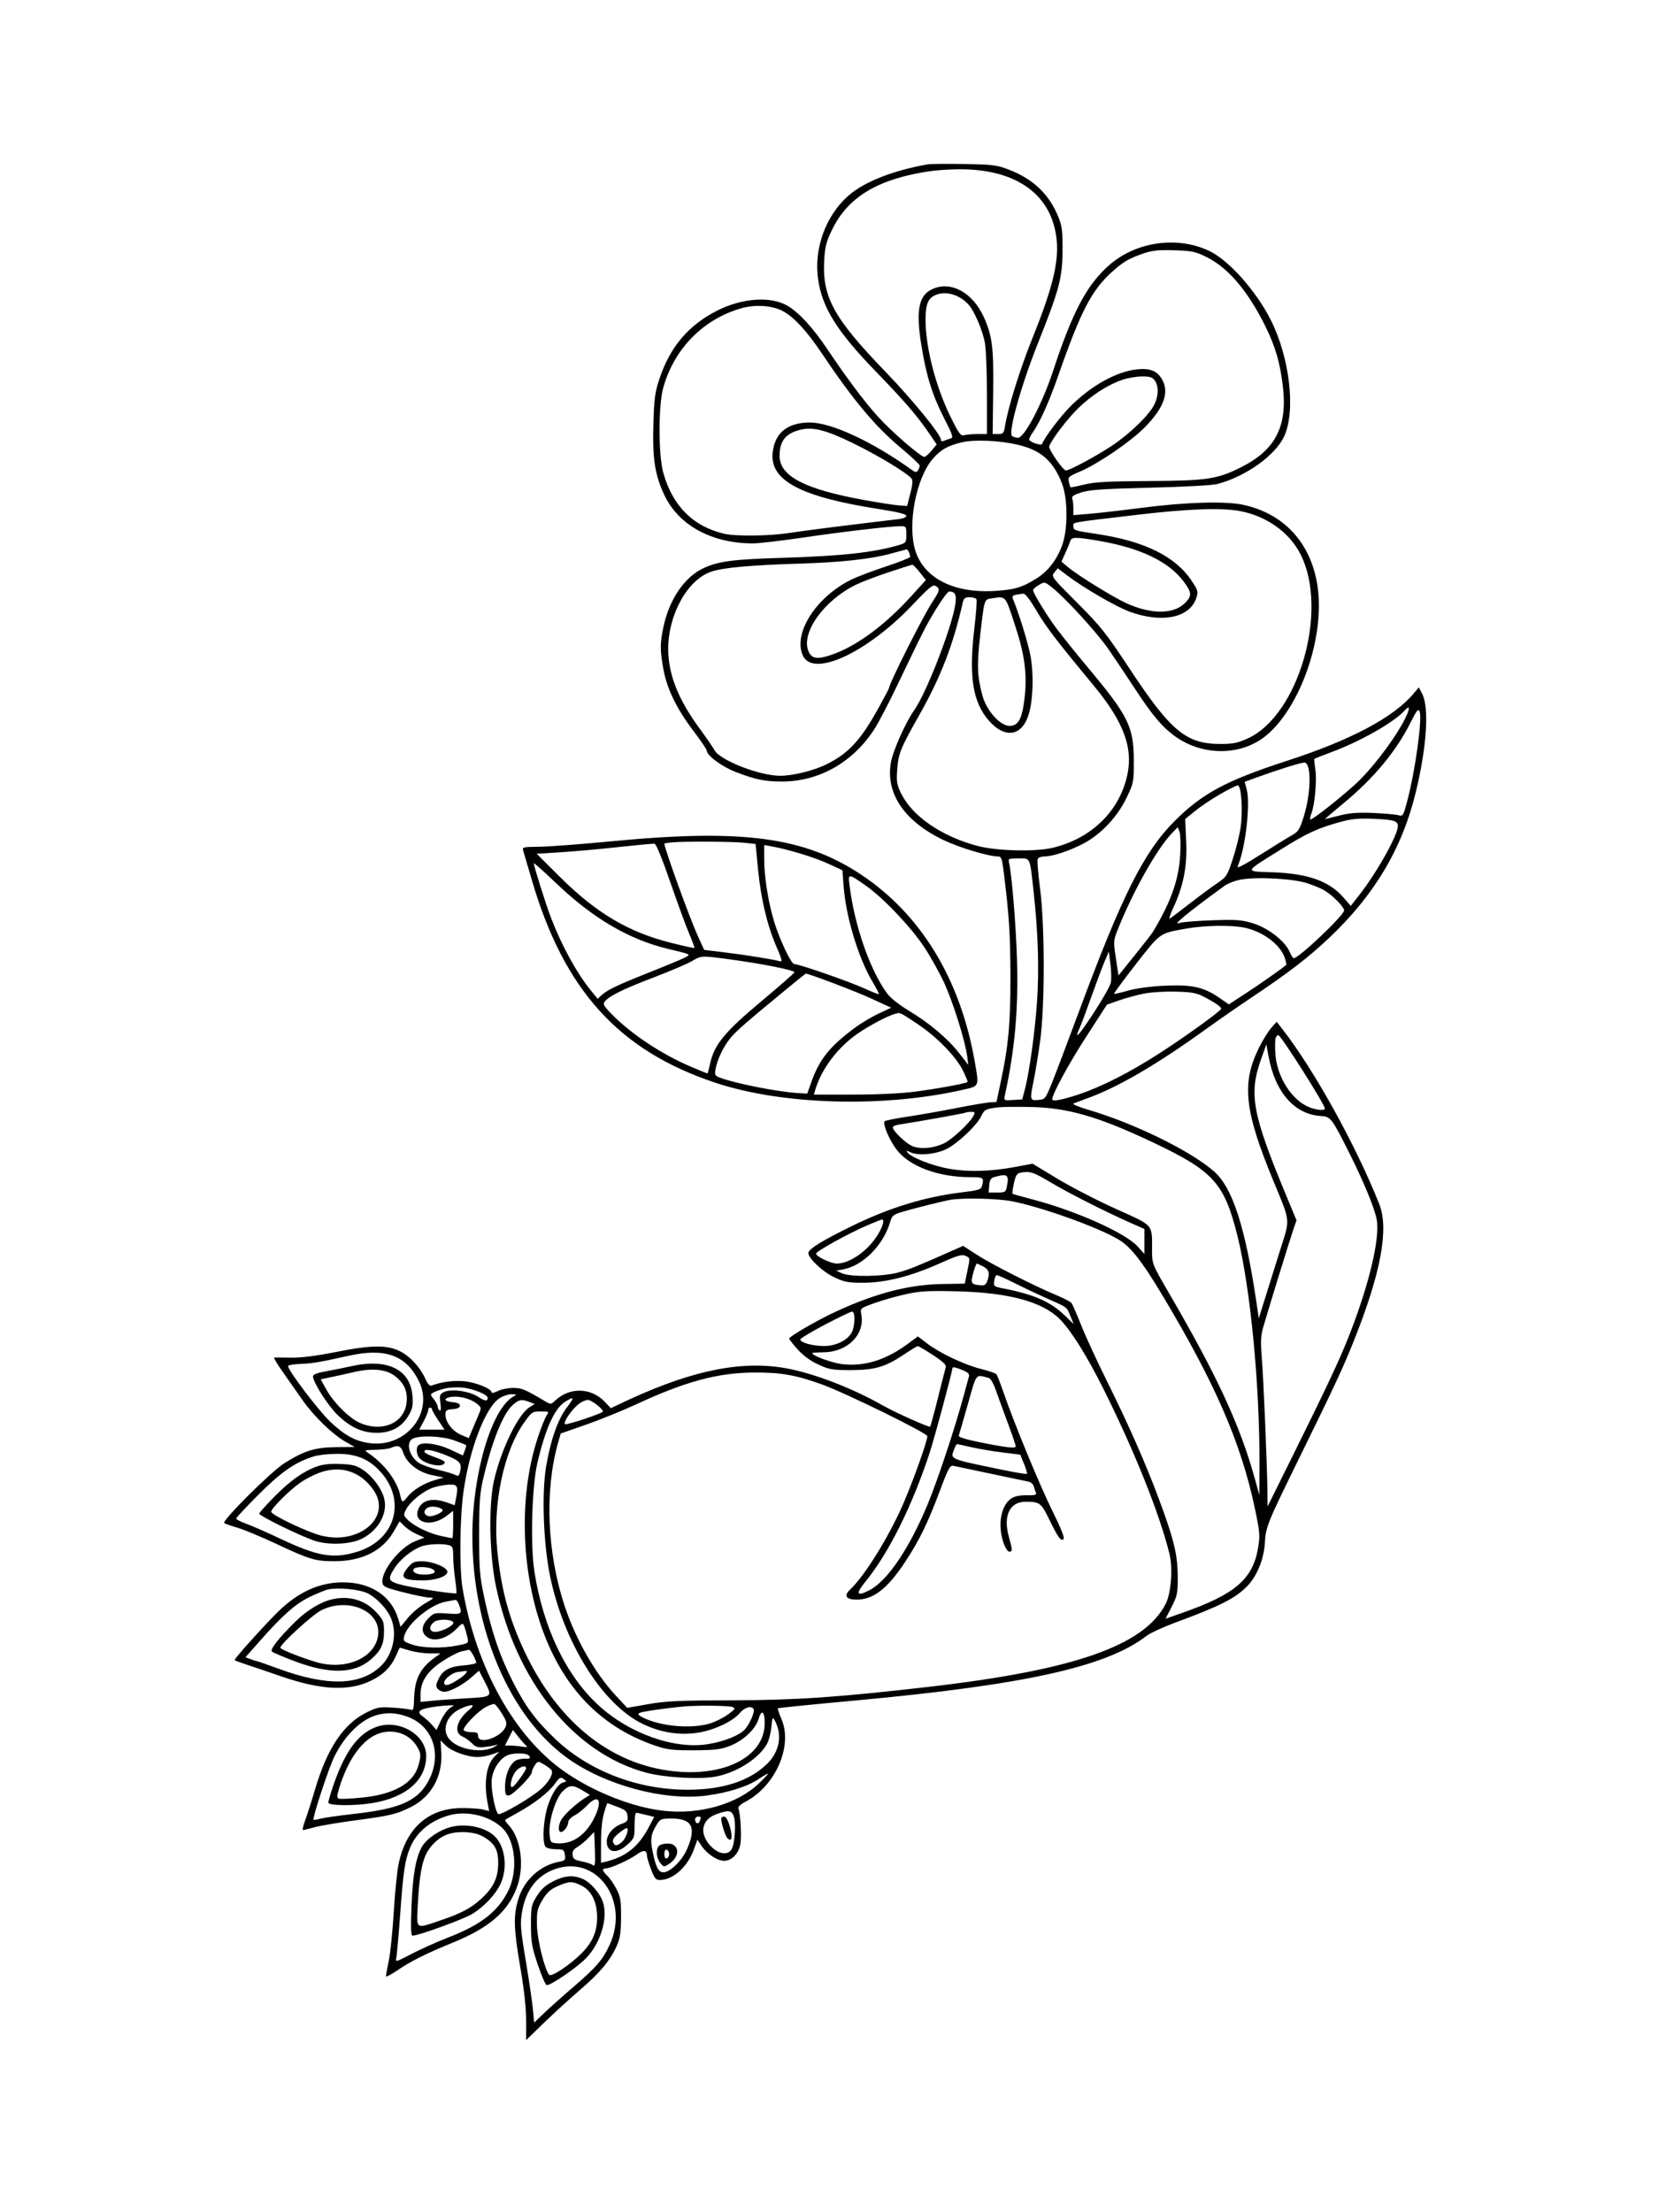 <svg xmlns="http://www.w3.org/2000/svg" width="864" height="1152" viewBox="0 0 864 1152" version="1.1">
	<path d="M 483 85.605 C 464.933 88.810, 450 94.727, 441.832 101.917 C 430.034 112.302, 423.795 129.435, 426.041 145.283 C 428.155 160.200, 435.862 172.542, 456.120 193.446 C 471.072 208.875, 477.581 216.417, 483.753 225.465 L 487.822 231.429 485.161 234.642 C 483.697 236.410, 482.020 237.888, 481.433 237.928 C 479.609 238.051, 464.076 224.579, 457.123 216.843 C 449.920 208.830, 440.954 196.876, 430.989 182 C 423.406 170.681, 416.146 162.756, 410.131 159.231 C 401.442 154.139, 386.529 155.151, 373.584 161.711 C 358.471 169.369, 348.907 180.692, 343.354 197.500 C 341.083 204.375, 340.649 207.679, 340.266 221 C 339.756 238.749, 341.073 247.285, 345.922 257.647 C 353.330 273.477, 370.488 282.909, 392 282.977 C 395.025 282.987, 406.725 281.633, 418 279.969 C 438.552 276.936, 463.689 274, 469.107 274 C 471.853 274, 472 274.220, 472 278.342 C 472 282.493, 471.835 282.733, 468.250 283.805 C 455.122 287.731, 438.403 289.559, 407 290.503 C 382.119 291.251, 374.445 292.239, 366.771 295.683 C 356.649 300.226, 348.587 311.911, 345.511 326.500 C 343.695 335.113, 343.688 338.358, 345.467 348.342 C 347.293 358.581, 352.264 368.860, 360.969 380.391 C 364.836 385.513, 368 390.146, 368 390.685 C 368 393.318, 375.804 399.165, 383.044 401.957 C 393.453 405.971, 398.118 406.947, 407.040 406.976 C 426.559 407.039, 444.287 396.986, 455.491 379.500 C 457.605 376.200, 462.887 366.075, 467.228 357 C 481.062 328.082, 482.293 325.667, 487.758 316.750 C 490.708 311.938, 493.656 308.007, 494.311 308.015 C 497.438 308.056, 498.264 309.751, 497.538 314.639 C 495.753 326.664, 482.436 360.962, 476.096 369.866 C 471.700 376.039, 465.094 390.788, 464.011 396.848 C 461.105 413.107, 470.868 427.615, 491.319 437.428 C 499.635 441.418, 514.862 446, 519.804 446 C 521.514 446, 521.893 447.135, 522.889 455.250 C 525.545 476.866, 526.166 486.750, 526.236 508.500 C 526.313 532.593, 525.121 545.361, 521.056 563.988 C 519.925 569.168, 519 573.540, 519 573.703 C 519 573.866, 517.727 574, 516.171 574 C 514.615 574, 506.628 575.326, 498.421 576.947 C 490.215 578.568, 478.550 580.624, 472.500 581.516 C 466.450 582.408, 461.154 583.475, 460.731 583.888 C 459.513 585.076, 463.122 593.630, 466.979 598.700 C 473.575 607.371, 488.646 613.003, 505.250 613.001 C 512.266 613, 512.581 613.235, 511.408 617.605 C 510.910 619.457, 509.627 619.857, 500.714 620.937 C 481.546 623.260, 463.001 628.963, 443.500 638.532 C 427.948 646.163, 421 650.476, 421 652.499 C 421 655.294, 428.472 662.299, 434.500 665.155 C 439.717 667.628, 441.674 667.997, 449.500 667.990 C 461.156 667.979, 474.328 664.658, 489.245 657.970 C 498.481 653.828, 500.904 653.106, 502.750 653.940 C 505.339 655.110, 505.292 654.675, 503.670 662.479 L 502.426 668.458 490.963 668.643 C 473.445 668.924, 456.386 673.317, 435.500 682.926 C 425.851 687.366, 411 695.952, 411 697.091 C 411 697.472, 413.002 700.011, 415.450 702.733 C 418.364 705.974, 422.072 708.682, 426.200 710.581 C 431.886 713.198, 433.524 713.480, 443 713.475 C 455.509 713.470, 461.102 711.838, 470.715 705.392 C 474.317 702.977, 477.605 701, 478.021 701 C 478.437 701, 481.986 703.091, 485.909 705.647 C 490.921 708.913, 492.900 710.771, 492.565 711.897 C 492.303 712.779, 490.461 720.020, 488.471 727.990 C 486.481 735.959, 484.657 742.676, 484.417 742.916 C 483.885 743.449, 466.213 735.559, 460 732.014 C 442.839 722.222, 421.144 714.121, 406.500 712.036 C 382.883 708.674, 357.058 714.622, 321.801 731.546 L 318.103 733.321 315.135 730.145 C 308.031 722.540, 296.776 722.165, 289.202 729.280 C 286.894 731.448, 286.850 731.450, 283.688 729.579 C 273.191 723.367, 271.737 722.769, 267.120 722.769 C 264.495 722.769, 260.919 723.508, 259.173 724.410 C 257.428 725.313, 256 725.599, 256 725.046 C 256 723.094, 247.513 719.731, 241.334 719.235 C 235.904 718.799, 229.641 719.666, 224.799 721.524 C 223.798 721.908, 222.740 720.739, 221.421 717.792 C 218.877 712.109, 213.587 706.341, 208.568 703.778 C 201.752 700.297, 193.600 700.337, 175.494 703.938 C 164.695 706.086, 156.942 707.072, 151.517 706.988 C 147.108 706.919, 143.168 706.894, 142.762 706.932 C 142.356 706.969, 144.381 710.340, 147.262 714.423 C 150.143 718.505, 154.750 725.073, 157.500 729.017 C 163.368 737.432, 173.093 746.871, 179.908 750.763 L 184.739 753.522 175.120 753.596 C 164.053 753.682, 158.223 755.505, 147.854 762.119 C 141.068 766.449, 115.486 791.929, 116.756 793.095 C 117.165 793.471, 120.194 794.547, 123.488 795.486 C 126.781 796.426, 136.006 800.258, 143.988 804.002 C 161.286 812.118, 164.194 812.987, 174.068 812.994 C 188.333 813.005, 198.985 807.765, 204.821 797.867 L 208.143 792.234 210.578 794.669 C 211.917 796.008, 214.823 797.914, 217.036 798.905 L 221.059 800.706 216.523 802.438 C 208.368 805.552, 198.318 818.171, 199.176 824.218 C 199.461 826.222, 200.780 826.825, 210 829.166 C 215.775 830.632, 221.850 831.874, 223.500 831.925 C 226.387 832.015, 226.305 832.130, 221.345 834.976 C 218.509 836.602, 214.487 840.010, 212.406 842.550 L 208.622 847.167 207.443 843.173 C 203.881 831.108, 193.195 824, 178.619 824 C 166.438 824, 155.445 828.943, 145 839.117 C 137.947 845.987, 121.716 864.049, 122.179 864.512 C 122.409 864.742, 125.275 865.804, 128.548 866.873 C 131.822 867.941, 139.675 870.612, 146 872.808 C 167.169 880.156, 181.730 880.869, 193.395 875.126 C 199.979 871.885, 203.936 867.791, 206.565 861.500 C 207.369 859.575, 208.133 858.005, 208.263 858.011 C 208.394 858.017, 210.709 858.692, 213.409 859.511 C 216.109 860.330, 220.809 861, 223.853 861 L 229.389 861 225.944 863.528 C 218.805 868.769, 215.936 874.564, 215.679 884.260 C 215.531 889.845, 215.239 890.910, 214 890.384 C 213.175 890.034, 209.022 889.522, 204.770 889.247 C 197.772 888.793, 196.495 889.011, 191.270 891.558 C 178.980 897.548, 170.438 910.231, 164.032 932 C 162.333 937.775, 160.062 944.862, 158.985 947.750 C 157.909 950.637, 157.359 952.995, 157.764 952.988 C 158.169 952.982, 160.975 952.308, 164 951.490 C 167.025 950.673, 176.475 949.079, 185 947.948 C 203.337 945.515, 206.624 944.724, 214.120 940.939 C 224.578 935.660, 230.488 925.102, 229.815 912.899 L 229.451 906.298 232.115 908.961 C 235.177 912.023, 243.552 915.020, 248.865 914.956 C 250.864 914.932, 254.200 914.306, 256.278 913.564 L 260.056 912.216 257.541 914.732 C 253.307 918.965, 251.896 928.341, 253.919 938.802 L 254.750 943.104 251.625 942.302 C 249.906 941.861, 244.900 941.517, 240.500 941.537 C 223.143 941.617, 211.489 951.914, 207.597 970.611 C 206.808 974.400, 205.662 985.749, 205.050 995.832 C 204.439 1005.914, 203.277 1017.306, 202.469 1021.147 C 201.661 1024.988, 201 1028.568, 201 1029.103 C 201 1029.637, 203.587 1028.319, 206.750 1026.174 C 214.116 1021.177, 221.670 1017.397, 235.975 1011.547 C 254.686 1003.896, 264.351 995.604, 269.073 983.153 C 273.318 971.960, 271.407 957.320, 264.781 950.266 C 263.614 949.024, 262.848 947.855, 263.079 947.667 C 263.311 947.480, 266.200 945.836, 269.500 944.015 C 278.246 939.187, 285.679 933.426, 288.901 928.978 C 291.393 925.538, 291.936 925.232, 293.511 926.384 C 295.200 927.619, 295.185 927.718, 293.234 928.229 C 290.275 929.002, 286.216 935.984, 284.504 943.248 C 282.715 950.833, 282.563 960.163, 284.200 961.800 C 284.860 962.460, 287.284 963, 289.587 963 C 293.449 963, 293.806 963.226, 294.202 965.923 C 294.594 968.591, 294.323 968.904, 291.112 969.507 C 281.351 971.338, 273.036 978.907, 270.004 988.721 C 267.291 997.507, 267.474 1004.126, 271 1024.662 C 272.984 1036.219, 274 1045.561, 274 1052.252 L 274 1062.368 283.250 1053.401 C 288.337 1048.469, 296.775 1040.766, 302 1036.284 C 312.434 1027.333, 317.710 1021.039, 321.126 1013.466 C 322.944 1009.436, 323.379 1006.615, 323.433 998.500 C 323.491 989.813, 323.182 987.878, 321.080 983.765 C 319.749 981.160, 317.612 978.044, 316.330 976.840 C 313.697 974.367, 313.354 973, 315.367 973 C 317.806 973, 327.397 968.720, 331.443 965.826 C 335.341 963.038, 336.942 963.294, 336.985 966.712 C 336.993 967.379, 337.932 970.417, 339.072 973.462 C 340.813 978.117, 341.536 979, 343.604 979 C 350.472 979, 358.109 972.161, 361.371 963.088 L 363.200 958.001 365.374 961.227 C 368.242 965.482, 373.590 969, 377.193 969 C 380.976 969, 384.674 965.254, 385.562 960.523 C 386.290 956.640, 385.664 944.570, 384.601 942 C 384.166 940.947, 385.276 939.814, 388.324 938.199 C 403.985 929.903, 412.992 909.151, 406.990 895.198 C 405.745 892.305, 404.901 889.774, 405.114 889.571 C 405.326 889.369, 423.500 887.547, 445.500 885.523 C 533.674 877.408, 576.131 867.999, 597 851.948 C 598.925 850.468, 605.450 847.424, 611.500 845.185 C 635.774 836.202, 643.446 832.312, 649.696 825.820 C 654.638 820.686, 658.218 811.870, 658.720 803.594 C 659.244 794.962, 659.829 793.515, 676.762 759.014 C 695.223 721.398, 699.407 712.424, 704.971 698.500 C 719.161 662.990, 723.460 639.950, 718.311 627 C 706.119 596.334, 684.446 557.214, 667.775 535.782 L 664.883 532.064 662.015 535.330 C 660.438 537.126, 657.596 541.724, 655.699 545.548 C 646.534 564.025, 648.030 578.182, 662.985 614.500 C 672.272 637.053, 671.980 634.175, 666.689 651 C 664.180 658.975, 660.653 670.225, 658.851 676 L 655.573 686.500 654.315 678 C 648.537 638.977, 641.899 618.482, 632.300 610.033 C 620.252 599.427, 590.887 585.013, 567 577.979 C 561.775 576.440, 558.175 574.932, 559 574.628 C 559.825 574.324, 563.425 572.995, 567 571.675 C 582.893 565.808, 602.921 554.061, 628.500 535.601 C 634.550 531.235, 644.900 524.054, 651.500 519.644 C 670.976 506.631, 681.114 498.859, 692 488.595 C 715.859 466.100, 730.304 441.806, 737.419 412.211 C 743.104 388.563, 744.373 368.404, 740.628 361.221 L 738.919 357.943 736.222 361.148 C 725.760 373.582, 703.598 385.369, 670.500 396.106 C 638.623 406.446, 626.121 413.146, 611.655 427.641 C 595.757 443.572, 584.328 466.336, 562.018 526.500 C 555.900 543, 549.415 560.100, 547.607 564.500 C 544.407 572.287, 544.223 572.508, 540.660 572.810 C 536.346 573.176, 536.253 572.744, 538.409 562.315 C 539.184 558.567, 540.641 549.650, 541.648 542.500 C 544.198 524.397, 544.201 482.298, 541.655 462.653 C 540.668 455.036, 540.103 448.174, 540.399 447.403 C 540.695 446.631, 542.220 446, 543.787 446 C 548.172 446, 556.800 443.173, 564.170 439.322 C 573.336 434.532, 581.973 425.357, 586.766 415.320 C 590.416 407.676, 590.499 407.241, 590.475 396 C 590.436 378.459, 587.649 372.813, 566.624 347.669 C 560.319 340.130, 552.922 330.933, 550.184 327.231 C 544.966 320.173, 538 308.777, 538 307.297 C 538 306.821, 539.359 305.628, 541.020 304.647 C 544.029 302.870, 544.054 302.875, 547.916 305.933 C 554.928 311.487, 571.391 329.497, 577.299 338.078 C 580.488 342.710, 586.663 351.934, 591.020 358.576 C 600.202 372.573, 605.195 378.520, 611.778 383.299 C 624.961 392.868, 642.916 393.759, 656.010 385.494 C 671.492 375.720, 684.928 347.405, 686.708 320.798 C 688.725 290.637, 673.767 268.543, 647.500 262.887 C 638.251 260.896, 617.881 261.462, 595.500 264.333 C 584.500 265.744, 571.788 267.204, 567.250 267.578 L 559 268.258 559 264.711 C 559 262.760, 558.738 260.480, 558.417 259.645 C 557.981 258.509, 559.176 257.696, 563.167 256.416 C 567.456 255.040, 574.472 254.559, 599 253.963 C 616.402 253.541, 631.419 252.722, 633.968 252.057 C 648.956 248.148, 664.691 236.789, 669.010 226.760 C 674.845 213.212, 671.544 185.821, 661.748 166.500 C 654.040 151.298, 639.883 135.455, 629.703 130.640 C 613.023 122.749, 591.560 125.833, 577.591 138.128 C 566.040 148.296, 558.535 162.450, 548.496 193 C 542.793 210.354, 533.514 228.017, 530.117 227.985 C 529.228 227.976, 527.883 227.579, 527.129 227.101 C 524.846 225.655, 531.591 201.256, 540.378 179.176 C 551.750 150.602, 553.260 144.939, 553.358 130.500 C 553.427 120.269, 553.110 117.689, 551.205 113 C 546.392 101.150, 538.150 93.256, 525.500 88.384 C 519.061 85.903, 517.177 85.666, 502 85.424 C 492.925 85.280, 484.375 85.361, 483 85.605 M 484.500 89.116 C 457.695 93.010, 441.884 102.339, 433.567 119.167 C 430.385 125.605, 429.709 128.122, 429.272 135.154 C 428.067 154.518, 434.105 165.597, 461.075 193.512 C 475.101 208.030, 490 226.281, 490 228.945 C 490 229.761, 490.624 229.957, 491.750 229.494 C 492.712 229.097, 494.250 228.556, 495.167 228.292 C 496.582 227.883, 496.088 226.359, 491.894 218.196 C 485.636 206.014, 482.488 196.032, 479.890 180.121 C 476.901 161.823, 478.360 153.955, 485.357 150.635 C 495.136 145.994, 506.707 152.305, 512.519 165.448 C 516.799 175.125, 517.518 181.043, 517.233 204.250 L 516.966 226 519.855 226 C 522.459 226, 522.808 225.600, 523.393 221.946 C 524.940 212.272, 531.199 192.206, 537.724 176 C 548.842 148.392, 551.952 134.720, 549.957 122.233 C 546.433 100.172, 528.021 87.860, 499 88.157 C 494.325 88.205, 487.800 88.636, 484.500 89.116 M 596 131.820 C 588.178 134.433, 585.081 136.223, 579.146 141.559 C 568.525 151.108, 562.839 162.071, 551.170 195.500 C 546.384 209.213, 541.609 219.861, 537.873 225.154 C 536.843 226.614, 536 228.258, 536 228.807 C 536 230.188, 542.388 232.337, 542.802 231.095 C 543.846 227.961, 552.392 216.642, 557.653 211.425 C 568.556 200.613, 581.695 193.381, 592.358 192.323 C 598.863 191.678, 602.465 193.075, 604.996 197.225 C 609.189 204.102, 606.300 212.313, 596.041 222.684 C 588.809 229.994, 571.843 241.567, 562.596 245.497 C 556.477 248.097, 556.076 248.462, 556.657 250.893 C 557.001 252.327, 557.377 253.621, 557.494 253.770 C 557.610 253.918, 560.810 253.276, 564.603 252.344 C 570.123 250.986, 576.890 250.617, 598.500 250.493 C 628.741 250.319, 633.895 249.546, 646.329 243.316 C 664.342 234.292, 670.640 221.975, 668.072 200.791 C 666.601 188.649, 664.075 180.096, 658.876 169.652 C 649.741 151.298, 639.563 139.372, 628.305 133.829 C 622.608 131.025, 620.726 130.628, 611.690 130.324 C 603.769 130.059, 600.275 130.392, 596 131.820 M 488.026 153.331 C 483.511 154.851, 482.033 157.985, 482.015 166.081 C 481.981 181.050, 487.402 201.875, 495.560 218.119 C 499.587 226.138, 500.378 227.133, 502.311 226.614 C 503.515 226.292, 506.637 226.021, 509.250 226.014 L 514 226 514 205.184 C 514 193.735, 513.508 181.708, 512.908 178.458 C 511.645 171.629, 507.233 161.510, 504.100 158.261 C 499.563 153.553, 493.180 151.595, 488.026 153.331 M 386.275 160.479 C 366.286 166.092, 351.015 181.621, 345.374 202.071 C 342.861 211.184, 342.867 236.824, 345.385 246 C 350.151 263.369, 360.968 274.213, 377.287 277.979 C 383.276 279.361, 401.006 279.129, 411 277.537 C 417.918 276.436, 446.156 272.869, 467.750 270.369 C 470.284 270.076, 472 269.360, 472 268.595 C 472 267.716, 467.519 266.615, 457.750 265.092 C 416.859 258.719, 400.835 250.204, 402.402 235.681 C 403.512 225.398, 410.095 220.063, 421.727 220.022 C 432.869 219.983, 454.394 229.976, 474.832 244.676 C 476.822 246.107, 477.296 246.143, 478.067 244.926 C 478.563 244.142, 478.976 243.037, 478.985 242.470 C 478.993 241.904, 474.807 237.947, 469.681 233.677 C 455.884 222.183, 444.613 208.752, 427.992 184 C 420.328 172.587, 414.073 165.713, 408.245 162.297 C 402.848 159.135, 393.745 158.381, 386.275 160.479 M 584.368 197.839 C 576.785 200.460, 568.617 205.729, 561.599 212.527 C 556.046 217.906, 547.858 228.602, 546.416 232.358 C 545.860 233.806, 553.611 245, 555.169 245 C 557.003 245, 570.826 237.567, 578.809 232.289 C 588.218 226.067, 598.234 216.421, 601.082 210.838 C 603.403 206.289, 603.548 201.227, 601.443 198.223 C 600.168 196.402, 598.948 196.006, 594.693 196.033 C 591.837 196.051, 587.191 196.863, 584.368 197.839 M 416.500 223.875 C 409.077 225.800, 406 229.756, 406 237.374 C 406 247.955, 418.941 254.719, 450 260.373 C 457.425 261.725, 465.505 262.981, 467.955 263.165 L 472.410 263.500 474.087 257 C 475.250 252.493, 475.450 250.110, 474.742 249.229 C 472.364 246.271, 457.516 237.279, 444.500 230.913 C 429.973 223.808, 423.261 222.121, 416.500 223.875 M 501 230.322 C 493.594 232.052, 489.864 234.173, 485.727 239.006 C 477.033 249.163, 472.476 273.316, 476.715 286.766 C 481.268 301.209, 496.944 309.096, 518.350 307.714 C 528.230 307.076, 531.884 306.023, 538.973 301.768 C 545.435 297.890, 550.012 292.205, 553.049 284.282 C 556.190 276.091, 556.215 259.974, 553.101 251.855 C 548.565 240.033, 542.116 234.390, 529.906 231.558 C 520.402 229.354, 507.507 228.803, 501 230.322 M 592 268.104 C 556.288 272.331, 559 271.843, 559 274.042 C 559 276.147, 559.495 276.311, 571 278.032 C 596.065 281.780, 612.127 289.692, 620.610 302.468 C 623.961 307.515, 624.121 308.104, 623.032 311.403 C 619.630 321.711, 605.241 324.684, 588.378 318.563 C 581.409 316.034, 564.469 306.225, 556.003 299.817 L 550.873 295.935 549.121 298.098 C 547.391 300.235, 547.538 300.430, 560.979 313.881 C 573.309 326.221, 575.891 329.473, 588.458 348.500 C 609.775 380.775, 617.789 387.404, 635.500 387.409 C 642.179 387.412, 644.542 386.938, 649.812 384.542 C 676.371 372.464, 692.080 317.771, 677.342 288.689 C 671.499 277.157, 659.557 268.665, 645.566 266.092 C 636.002 264.332, 618.215 265, 592 268.104 M 557.401 281.750 C 557.106 282.712, 555.950 285.518, 554.831 287.984 L 552.798 292.468 556.149 295.290 C 561.210 299.553, 579.698 310.980, 586.610 314.118 C 599.605 320.019, 611.181 319.972, 617.158 313.996 C 620.883 310.270, 620.741 308.490, 616.245 302.566 C 608.454 292.300, 593.634 285.267, 572.074 281.602 C 560.059 279.560, 558.066 279.580, 557.401 281.750 M 464.500 288.143 C 453.768 291.125, 438.476 292.832, 416.500 293.502 C 391.031 294.278, 376.555 295.591, 370.422 297.681 C 358.031 301.903, 348 319.941, 348 338 C 348 351.002, 353.209 364.233, 364.224 379.206 C 367.676 383.898, 371.209 389.034, 372.075 390.618 C 375 395.967, 395.709 404.028, 406.410 403.983 C 413.206 403.954, 424.130 401.208, 430.737 397.867 C 442.210 392.067, 448.378 385.295, 457.836 368.121 C 460.676 362.963, 463 358.552, 463 358.319 C 463 356.039, 480.806 320.687, 485.626 313.396 C 489.477 307.572, 489.690 306.486, 487.252 305.121 C 485.801 304.309, 483.785 305.958, 475.393 314.821 C 451.597 339.952, 423.430 353.018, 418.130 341.385 C 412.919 329.949, 424.740 311.204, 442.948 302.032 C 446.002 300.494, 454.238 297.347, 461.250 295.038 C 468.262 292.729, 474 290.463, 474 290.002 C 474 288.510, 472.804 285.997, 472.143 286.099 C 471.789 286.154, 468.350 287.074, 464.500 288.143 M 462.891 297.966 C 456.506 300.075, 448.797 303.017, 445.761 304.504 C 429.101 312.661, 417.061 329.489, 421.029 339.070 C 422.679 343.053, 425.500 343.527, 432.839 341.054 C 445.756 336.703, 460.638 325.800, 474.496 310.536 L 482.204 302.046 479.018 298.023 C 477.266 295.810, 475.532 294.030, 475.166 294.066 C 474.800 294.102, 469.276 295.857, 462.891 297.966 M 529.174 309.716 C 527.463 310.042, 527.028 310.601, 527.530 311.830 C 530.680 319.532, 535.169 334.008, 536.569 340.975 C 538.392 350.045, 538.098 363.742, 535.916 371.446 C 532.543 383.352, 523.588 385.019, 515.057 375.327 C 506.579 365.696, 504.449 352.239, 507.441 327.202 C 508.372 319.406, 508.853 312.571, 508.508 312.013 C 508.164 311.456, 506.567 311, 504.960 311 C 502.590 311, 501.921 311.519, 501.416 313.750 C 496.440 335.756, 489.942 352.582, 478.850 372.185 C 469.058 389.491, 467.842 392.483, 467.255 400.724 C 466.802 407.080, 467.052 408.583, 469.329 413.224 C 475.143 425.071, 490.335 435.513, 509 440.491 C 518.942 443.142, 539.155 443.657, 548.212 441.490 C 567.594 436.851, 581.830 423.588, 586.580 405.744 C 590.662 390.413, 585.831 376.622, 569.439 356.812 C 549.777 333.050, 544.668 326.360, 539.727 317.906 C 536.581 312.524, 533.923 309.054, 533.010 309.136 C 532.180 309.211, 530.453 309.472, 529.174 309.716 M 515.844 311.707 C 512.624 312.201, 512.585 312.341, 510.451 331 C 508.702 346.279, 508.955 352.546, 511.716 362.448 C 513.878 370.201, 520.937 378, 525.793 378 C 530.302 378, 532.280 374.429, 533.524 364.046 C 535.066 351.170, 533.709 340.874, 528.345 324.750 C 523.325 309.658, 524.078 310.444, 515.844 311.707 M 731.474 370.048 C 726.077 376.067, 708.593 386.018, 693.649 391.576 C 688.781 393.387, 684.667 395.010, 684.507 395.184 C 684.347 395.358, 684.574 397.750, 685.012 400.500 C 685.884 405.981, 684.779 418.828, 683.043 423.389 C 682.439 424.977, 682.153 426.487, 682.409 426.742 C 683.031 427.364, 697.836 415.737, 706.238 408.027 C 713.843 401.049, 724.841 386.831, 730.428 376.753 C 734.331 369.714, 734.869 366.263, 731.474 370.048 M 734.500 376.478 C 727.176 391.085, 715.627 405.043, 700.367 417.728 C 694.665 422.468, 690 426.413, 690 426.496 C 690 426.578, 693.263 425.802, 697.250 424.772 C 702.864 423.321, 706.870 422.998, 715 423.339 C 720.775 423.582, 726.677 424.096, 728.116 424.481 C 730.664 425.164, 730.786 424.977, 732.825 417.341 C 737.052 401.506, 740.836 374.207, 739.319 370.500 C 738.633 368.824, 737.852 369.792, 734.500 376.478 M 670 399.572 C 665.875 400.878, 659.282 403.113, 655.349 404.538 L 648.197 407.131 649.216 410.815 C 651.344 418.515, 648.643 441.823, 644.522 451.321 C 644.038 452.435, 648.534 450.086, 656.116 445.261 C 662.927 440.926, 670.319 436.364, 672.541 435.123 C 676.204 433.078, 676.808 432.147, 678.996 425.183 C 682.903 412.747, 683.021 396.877, 679.205 397.099 C 678.267 397.154, 674.125 398.267, 670 399.572 M 635.664 413.438 C 631.381 415.879, 625.485 419.816, 622.561 422.188 L 617.246 426.500 617.758 438 C 618.342 451.110, 616.355 461.370, 611.029 472.752 C 609.402 476.229, 608.617 478.741, 609.285 478.333 C 609.953 477.925, 614.580 474.420, 619.566 470.545 C 624.552 466.670, 630.964 461.925, 633.814 460 C 638.754 456.664, 639.136 456.079, 641.973 447.500 C 643.610 442.550, 645.457 435.164, 646.077 431.087 C 647.375 422.555, 646.493 409, 644.640 409 C 643.987 409, 639.947 410.997, 635.664 413.438 M 698.500 427.898 C 686.338 431.221, 680.760 433.772, 667.543 442.051 C 647.366 454.689, 647.729 453.650, 663.280 454.260 C 681.410 454.971, 692.279 458.883, 699.641 467.346 L 703.469 471.746 707.870 466.123 C 717.121 454.305, 728 434.856, 728 430.135 C 728 427.441, 725.855 426.820, 715 426.375 C 707.794 426.079, 703.809 426.447, 698.500 427.898 M 610.130 434.114 C 602.349 442.282, 589.828 464.634, 582.056 484.232 C 579.864 489.759, 579.831 490.288, 581.141 498.966 L 582.500 507.968 591 497.405 C 595.675 491.596, 599.950 486.091, 600.500 485.171 C 609.926 469.417, 613.907 458.124, 614.657 445.010 C 614.956 439.780, 614.786 434.426, 614.278 433.114 L 613.355 430.728 610.130 434.114 M 319 438.050 C 302.775 439.607, 285.532 440.908, 280.683 440.941 C 272.758 440.994, 271.921 441.177, 272.412 442.750 C 272.713 443.712, 274.741 450.608, 276.919 458.073 C 293.703 515.592, 322.235 547.117, 372.661 563.860 C 407.622 575.468, 460.225 576.927, 501.750 567.439 C 510.146 565.521, 509.964 565.985, 507.587 552.500 C 500.049 509.752, 479.597 476.163, 448.516 455.482 C 419.037 435.867, 386.864 431.537, 319 438.050 M 349.250 438.723 C 347.462 438.945, 346 439.216, 346 439.325 C 346 441.717, 359.165 478.056, 363.391 487.329 L 366.730 494.658 377.115 495.906 C 387.823 497.193, 403.208 499.666, 406.195 500.581 C 407.563 501, 407.206 499.520, 404.352 492.935 C 399.542 481.835, 396.274 468.054, 394.763 452.500 L 393.500 439.500 387.500 438.859 C 380.993 438.163, 354.521 438.069, 349.250 438.723 M 322 441.115 C 312.375 442.172, 298.875 443.387, 292 443.814 L 279.500 444.590 291.500 456.545 C 310.442 475.416, 327.229 485.388, 349.438 490.962 C 356.004 492.609, 361.508 493.826, 361.669 493.664 C 361.830 493.503, 360.546 490.025, 358.815 485.936 C 357.084 481.846, 352.646 469.725, 348.952 459 C 344.841 447.065, 341.705 439.440, 340.868 439.346 C 340.116 439.261, 331.625 440.057, 322 441.115 M 398.003 447.775 C 398.007 456.596, 400.131 469.908, 403.107 479.759 C 405.888 488.966, 412.033 502, 413.593 502 C 415.998 502, 442.494 511.200, 449.909 514.609 C 453.983 516.483, 457.478 517.855, 457.676 517.658 C 457.873 517.460, 456.450 514.669, 454.514 511.454 C 447.178 499.270, 440.583 477.641, 439.383 461.826 L 438.725 453.152 430.831 449.544 C 423.744 446.305, 409.992 442.156, 401.250 440.621 L 398 440.050 398.003 447.775 M 525.496 449.250 C 526.957 455.407, 529.115 481.750, 529.653 500 C 530.409 525.637, 528.535 546.563, 523.357 570.310 C 522.745 573.116, 522.751 573.120, 527.562 572.810 L 532.379 572.500 533.701 567.500 C 536.044 558.636, 538.994 537.459, 540.069 521.776 C 541.222 504.970, 540.645 485.711, 538.369 465 C 536.258 445.792, 536.795 447, 530.373 447 C 525.270 447, 524.992 447.128, 525.496 449.250 M 278 449.542 C 278 450.980, 284.174 470.610, 286.794 477.500 C 292.372 492.170, 300.256 506.594, 307.737 515.813 L 311.237 520.126 313.369 518.176 C 316.391 515.411, 321.691 512.897, 338.826 506.102 C 347.086 502.826, 355.117 499.473, 356.672 498.650 C 359.933 496.925, 360.228 497.077, 347.738 494.079 C 327.545 489.232, 308.805 478.223, 289.711 459.989 C 283.270 453.838, 278 449.137, 278 449.542 M 442.441 461.099 C 445.043 482.076, 453.096 505.207, 462.021 517.344 C 463.715 519.647, 468.257 523.267, 473.117 526.189 C 483.996 532.729, 493.386 540.619, 499.394 548.269 L 504.288 554.500 503.695 550 C 502.616 541.804, 496.164 521.319, 491.559 511.465 C 489.065 506.126, 484.446 497.875, 481.295 493.129 C 474.380 482.711, 459.942 467.512, 451.071 461.311 C 441.637 454.716, 441.649 454.716, 442.441 461.099 M 646.181 458.048 C 643.256 458.573, 639.431 460.046, 637.681 461.320 C 617.865 475.750, 609.772 482.471, 614.500 480.570 C 615.600 480.128, 623.086 479.534, 631.135 479.251 C 644.071 478.795, 646.568 478.979, 652.635 480.833 C 660.484 483.231, 669.326 490.143, 671.645 495.693 C 672.405 497.512, 673.367 499, 673.782 499 C 676.388 499, 700 476.598, 700 474.125 C 700 472.309, 694.307 466.472, 689.856 463.725 C 688.401 462.827, 684.403 461.146, 680.971 459.990 C 673.729 457.551, 654.826 456.495, 646.181 458.048 M 617.500 483.609 C 603.775 486.063, 604.373 485.637, 591.542 502.116 C 585.099 510.390, 579.985 517.318, 580.178 517.511 C 580.371 517.704, 583.672 516.965, 587.514 515.868 C 591.800 514.644, 599.149 513.652, 606.527 513.301 C 620.684 512.627, 626.826 513.971, 634.868 519.503 L 639.984 523.022 648.742 517.319 C 655.946 512.628, 668.429 503.847, 669.850 502.473 C 670.042 502.286, 669.704 500.641, 669.098 498.817 C 666.794 491.878, 657.758 485.082, 648.201 483.099 C 641.103 481.627, 627.310 481.856, 617.500 483.609 M 575.339 500.500 C 574.160 503.250, 571.119 511.350, 568.580 518.500 C 566.040 525.650, 563.296 532.978, 562.481 534.784 C 559.125 542.225, 561.520 539.773, 569.506 527.592 C 574.160 520.492, 578.227 513.292, 578.542 511.592 C 578.857 509.891, 578.747 505.575, 578.298 502 L 577.481 495.500 575.339 500.500 M 360.400 500.476 C 358.145 501.828, 349.172 505.657, 340.458 508.984 C 324.487 515.084, 317.458 518.539, 315.007 521.492 C 313.850 522.885, 314.326 523.767, 318.586 528.122 C 328.769 538.533, 344.828 549.160, 360.119 555.609 C 364.541 557.474, 368.276 559, 368.420 559 C 368.564 559, 369.242 556.498, 369.926 553.440 C 372.062 543.894, 377.671 537.134, 396.515 521.395 C 405.804 513.638, 413.548 506.856, 413.725 506.325 C 414.077 505.270, 396.392 501.751, 379.308 499.478 C 365.227 497.603, 365.190 497.605, 360.400 500.476 M 411.466 513.552 C 388.479 532.457, 383.466 536.816, 380.394 540.564 C 376.744 545.018, 373.596 551.605, 372.642 556.782 C 372.107 559.685, 372.353 560.186, 374.769 561.120 C 382.523 564.119, 404.790 568.540, 415.444 569.196 L 420.389 569.500 422.684 563.104 C 426.854 551.481, 432.320 544.727, 445.328 535.125 C 448.533 532.758, 454.073 529.457, 457.640 527.788 L 464.125 524.753 453.461 519.845 C 445.542 516.201, 421.291 507, 419.605 507 C 419.510 507, 415.847 509.948, 411.466 513.552 M 596 517.365 C 592.425 518.059, 586.575 519.644, 583 520.887 L 576.500 523.147 565.400 540.324 C 556.410 554.234, 548 569.790, 548 572.509 C 548 573.738, 553.247 572.750, 561.737 569.921 C 573.911 565.865, 588.519 558.405, 604.495 548.085 C 617.658 539.583, 636 526.305, 636 525.280 C 636 524.356, 632.797 522.108, 627.500 519.315 C 623.230 517.062, 621.041 516.636, 612.500 516.390 C 607 516.232, 599.575 516.671, 596 517.365 M 466 527.993 C 462.178 529.077, 453.123 533.853, 447 538.015 C 436.377 545.234, 427.757 556.636, 424.521 567.750 L 423.865 570 444.381 570 C 457.125 570, 469.369 569.415, 476.699 568.455 C 488.222 566.946, 503.116 564.200, 503.885 563.442 C 504.097 563.234, 502.972 560.468, 501.385 557.297 C 497.775 550.082, 487.798 539.863, 478 533.344 C 468.337 526.914, 468.907 527.169, 466 527.993 M 664.339 540.560 C 664.009 541.418, 663.962 545.226, 664.234 549.021 C 665.074 560.772, 672.640 572.733, 681.599 576.477 C 685.380 578.057, 690 578.514, 690 577.308 C 690 575.192, 667.082 539.053, 665.719 539.019 C 665.289 539.009, 664.668 539.702, 664.339 540.560 M 656.693 551.769 C 650.283 569.887, 652.191 580.071, 670.031 622.990 L 675.222 635.480 673.653 639.990 C 671.885 645.072, 659.967 683.744, 657.734 691.647 C 656.609 695.626, 656.468 699.024, 657.109 706.628 C 657.994 717.116, 659.944 763.181, 660.066 776.500 L 660.140 784.500 672.320 759.948 C 690.113 724.081, 697.326 708.791, 701.990 697.054 C 712.922 669.539, 718.867 644.851, 716.953 634.913 C 715.810 628.983, 710.180 615.322, 702.853 600.706 C 693.545 582.138, 693.019 581.451, 687.887 581.148 C 674.140 580.337, 664.055 568.785, 660.607 549.899 L 659.500 543.835 656.693 551.769 M 520 576.626 C 513.562 577.388, 512.507 577.905, 511.168 580.957 C 509.106 585.654, 498.964 595.341, 492.989 598.318 C 487.153 601.226, 477.742 602.003, 473.814 599.900 C 472.302 599.091, 471.942 599.097, 472.452 599.923 C 474.081 602.558, 485.370 607.065, 494.207 608.608 C 504.640 610.430, 516.232 610.075, 529.617 607.522 L 537.734 605.973 550.622 613.771 C 557.711 618.060, 571.455 625.153, 581.165 629.534 C 601.234 638.587, 599.966 637.116, 599.989 651.378 C 600 658.239, 600.022 658.293, 609.380 674.378 C 634.005 716.707, 645.887 742.456, 653.503 770 L 655.853 778.500 655.927 763.164 C 656.125 721.707, 651.221 670.632, 644.437 643.500 C 637.584 616.089, 631.985 609.878, 600.767 595.054 C 572.171 581.476, 556.039 576.805, 536.500 576.449 C 529.350 576.318, 521.925 576.398, 520 576.626 M 502.917 579.393 C 502.555 579.734, 477.427 584.237, 468.250 585.606 C 466.462 585.873, 465 586.519, 465 587.042 C 465 589.087, 472.320 595.950, 475.685 597.061 C 480.094 598.516, 486.343 597.874, 491.540 595.432 C 495.704 593.475, 504.867 584.986, 506.884 581.216 C 507.954 579.218, 507.837 579, 505.702 579 C 504.399 579, 503.146 579.177, 502.917 579.393 M 531.320 610.697 C 529.614 611.028, 528.902 612.228, 528.049 616.206 C 527.449 619.003, 527.109 621.442, 527.293 621.626 C 527.476 621.810, 531.979 623.091, 537.300 624.473 C 560.106 630.399, 586.015 641.954, 592.439 649.064 L 596 653.006 596 646.499 L 596 639.992 588.750 636.780 C 575.462 630.892, 556.608 621.337, 547.029 615.636 C 537.986 610.255, 536.305 609.727, 531.320 610.697 M 518 612.889 C 515.993 613.443, 515.439 614.310, 515.190 617.289 L 514.879 621 519.315 621 C 523.482 621, 523.788 620.811, 524.375 617.875 C 525.605 611.724, 524.723 611.034, 518 612.889 M 495.500 624.719 C 492.162 625.185, 475.924 629.248, 469.085 631.328 C 465.229 632.501, 464.523 633.166, 463.503 636.585 C 459.937 648.545, 449.361 659.139, 439.103 661.025 L 435.500 661.688 438.500 663.062 C 442.862 665.060, 459.917 664.809, 467.869 662.630 C 473.491 661.088, 477.807 659.338, 497.046 650.794 L 501.591 648.776 508.824 653.455 C 516.379 658.342, 538.652 669.649, 550.253 674.487 C 553.967 676.036, 557.441 677.826, 557.972 678.466 C 558.503 679.106, 560.794 684.325, 563.063 690.065 C 565.333 695.804, 571.330 708.825, 576.390 719 C 587.758 741.859, 596.658 762.061, 603.689 780.968 C 611.381 801.653, 613.323 809.694, 613.360 821 C 613.388 829.751, 613.139 830.990, 610.195 836.722 L 607 842.944 615.750 839.878 C 643.103 830.295, 652.399 822.373, 655.156 806.298 C 656.292 799.669, 656.180 798.189, 653.599 785.826 C 646.440 751.527, 632.673 719.866, 604.757 673.500 C 594.313 656.153, 588.654 649.053, 582.304 645.332 C 571.238 638.847, 541.951 628.396, 526.781 625.518 C 519.448 624.127, 502.785 623.701, 495.500 624.719 M 452 637.943 C 441.918 642.263, 425 651.609, 425 652.858 C 425 654.297, 432.752 658, 435.764 658 C 442.710 658, 452.443 651.038, 457.456 642.485 C 459.944 638.240, 460.748 634.921, 459.250 635.079 C 458.837 635.122, 455.575 636.411, 452 637.943 M 507.158 661.866 C 505.337 667.944, 505.600 668.735, 509.597 669.201 C 512.658 669.558, 513.328 669.267, 514.097 667.245 C 515.662 663.128, 515.130 661.118, 512.050 659.526 C 510.427 658.687, 508.923 658, 508.708 658 C 508.493 658, 507.795 659.740, 507.158 661.866 M 517.792 666.966 C 517.368 669.851, 517.509 669.962, 522.928 671.030 C 538.487 674.094, 547.077 677.874, 554.339 684.851 L 559.177 689.500 557.537 685.500 C 555.476 680.478, 556.078 680.948, 546 676.481 C 541.325 674.410, 533.571 670.754, 528.770 668.357 C 523.968 665.961, 519.632 664, 519.133 664 C 518.635 664, 518.031 665.335, 517.792 666.966 M 471.500 674.011 C 466.550 675.106, 459.229 677.191, 455.231 678.642 C 447.979 681.276, 447.964 681.289, 448.563 684.482 C 450.524 694.936, 441.482 704.021, 428.939 704.199 C 425.672 704.245, 423 704.437, 423 704.625 C 423 706.007, 433.689 709.868, 439.080 710.433 C 450.428 711.623, 461.484 708.138, 472.736 699.825 L 478.019 695.923 482.738 699.526 C 489.394 704.608, 502.216 710.695, 510.781 712.839 C 514.785 713.841, 518.426 715.075, 518.873 715.581 C 519.319 716.086, 520.914 720.100, 522.416 724.500 C 527.858 740.442, 541.462 773.459, 548.096 786.826 C 552.647 795.997, 554.550 800.829, 553.874 801.500 C 552.551 802.812, 551.025 800.687, 546.278 790.925 C 542.246 782.635, 541.436 782.037, 534.205 782.014 C 525.904 781.987, 522.353 789.254, 525.367 800.098 C 527.358 807.259, 527.380 808, 525.594 808 C 524.814 808, 523.479 805.919, 522.594 803.322 C 519.420 794.006, 521.272 783.833, 526.803 780.210 C 528.397 779.165, 531.271 778.597, 534.708 778.647 C 539.302 778.713, 540.009 778.484, 539.441 777.112 C 539.074 776.226, 538.545 774.708, 538.267 773.739 C 537.989 772.771, 536.802 771.786, 535.631 771.550 C 534.459 771.315, 525.625 769.460, 516 767.428 C 506.375 765.396, 497.600 763.546, 496.500 763.316 C 494.756 762.952, 493.863 764.604, 489.529 776.199 C 483.198 793.140, 478.748 802.243, 471.296 813.500 C 462.160 827.301, 454.812 833, 446.155 833 C 440.686 833, 439.295 831.009, 442.599 827.913 C 450.526 820.482, 463.626 799.172, 471.002 781.708 C 476.383 768.964, 483.032 750.132, 482.952 747.858 C 482.895 746.253, 440.324 725.369, 428.093 720.947 C 414.564 716.054, 406.820 714.683, 393 714.733 C 373.980 714.802, 357.236 719.290, 331.500 731.218 C 324.350 734.531, 312.540 739.326, 305.256 741.871 L 292.012 746.500 290.597 751.500 C 283.578 776.314, 284.909 808.752, 294.077 836.322 C 299.880 853.776, 309.933 871.395, 320.666 882.925 L 326.646 889.351 337.573 887.425 C 346.803 885.799, 353.626 885.488, 381.500 885.420 C 414.663 885.339, 436.525 883.842, 483.500 878.438 C 559.655 869.676, 596.051 856.925, 607.115 835.132 C 609.911 829.624, 610.884 816.635, 609.057 809.195 C 603.962 788.445, 590.964 755.945, 574.784 723.500 C 566.130 706.145, 557.765 692.765, 551.908 686.908 C 542.796 677.796, 525.262 673.089, 498 672.437 C 483.144 672.082, 479.140 672.319, 471.500 674.011 M 429.634 689.795 C 422.558 693.514, 416.776 696.994, 416.787 697.529 C 416.818 699.108, 423.096 700.883, 428.864 700.944 C 435.197 701.010, 441.437 697.990, 443.598 693.810 C 445.372 690.379, 445.476 682.994, 443.750 683.016 C 443.063 683.025, 436.710 686.076, 429.634 689.795 M 181.500 706.034 C 166.630 709.358, 162.630 710.027, 156.173 710.269 C 152.780 710.396, 150.003 710.895, 150.002 711.377 C 149.997 713.611, 166.006 734.707, 171.990 740.352 C 179.801 747.720, 185.362 750.686, 193 751.556 C 211.974 753.719, 226.218 735.206, 218.048 719 C 211.305 705.623, 200.495 701.788, 181.500 706.034 M 182.500 711.535 C 179.200 712.287, 173.463 713.440, 169.750 714.097 C 165.093 714.922, 163 715.740, 163 716.734 C 163 719.700, 170.590 731.681, 175.572 736.578 C 182.329 743.221, 188.499 746.097, 196.071 746.133 C 203.631 746.170, 209.228 743.173, 212.715 737.223 C 214.834 733.607, 215.167 731.991, 214.811 727.060 C 213.793 712.992, 201.670 707.167, 182.500 711.535 M 496 712.535 C 496 714.202, 486.658 748.912, 484.167 756.500 C 475.111 784.087, 462.950 808.540, 450.882 823.426 C 445.463 830.110, 446.027 831.557, 452.720 828.143 C 462.113 823.351, 473.673 806.267, 483.265 783 C 488.521 770.252, 497.375 743.512, 501.973 726.500 C 503.162 722.100, 504.355 717.729, 504.623 716.787 C 504.977 715.545, 504.098 714.650, 501.434 713.537 C 497.585 711.928, 496 711.636, 496 712.535 M 184.500 714.466 C 181.200 715.237, 175.919 716.405, 172.764 717.061 L 167.028 718.255 169.764 723.267 C 173.581 730.260, 181.935 738.615, 187.494 740.997 C 199.269 746.045, 210.722 740.947, 211.755 730.198 C 212.325 724.262, 210.472 720.225, 205.403 716.358 C 201.029 713.022, 193.571 712.347, 184.500 714.466 M 504.034 731.275 C 501.659 739.649, 499.531 746.999, 499.305 747.609 C 499.050 748.298, 502.788 749.513, 509.197 750.824 C 523.791 753.808, 529 754.429, 529 753.182 C 529 752.608, 527.022 746.819, 524.605 740.319 C 522.187 733.818, 519.380 726.134, 518.367 723.242 C 517.354 720.350, 515.844 717.804, 515.012 717.585 C 507.857 715.697, 508.779 714.547, 504.034 731.275 M 231.690 723.043 C 229.595 723.566, 226.993 724.468, 225.909 725.049 C 223.951 726.096, 223.952 726.123, 225.968 728.687 C 227.086 730.107, 228 731.857, 228 732.576 C 228 733.294, 228.445 734.157, 228.988 734.493 C 229.615 734.880, 229.753 733.477, 229.366 730.652 C 228.826 726.714, 229.019 726.060, 231.044 724.977 C 234.648 723.048, 244.408 724.343, 248.958 727.353 C 252.509 729.703, 254 729.851, 254 727.854 C 254 726.228, 246.017 723.023, 240.824 722.564 C 237.896 722.305, 233.786 722.520, 231.690 723.043 M 259.968 728.250 C 252.762 733.122, 244.605 754.336, 241.417 776.500 C 239.457 790.125, 239.173 816.936, 240.882 827 C 247.963 868.694, 268.079 904.705, 294.441 922.881 C 309.551 933.299, 329.478 941.124, 345.551 942.950 C 364.419 945.094, 383.995 939.472, 395.267 928.672 C 397.870 926.177, 400 923.911, 400 923.636 C 400 923.361, 397.840 924.589, 395.200 926.365 C 389.222 930.388, 379.154 933.574, 367.739 935.054 C 345.860 937.892, 315.171 929.620, 295.648 915.622 C 265.497 894.004, 246.017 848.576, 246.004 799.849 C 245.995 767.424, 256.028 733.501, 267.500 727.165 C 269.311 726.165, 269.207 726.058, 266.398 726.030 C 264.692 726.014, 261.798 727.013, 259.968 728.250 M 233.750 727.689 C 230.730 728.478, 231.840 729.866, 235.750 730.190 C 238.279 730.399, 239.500 730.989, 239.500 732 C 239.500 733.011, 238.279 733.601, 235.750 733.810 C 232.447 734.084, 232 734.434, 232 736.748 C 232 740.607, 235.655 745.288, 240.177 747.219 L 244.139 748.911 245.661 745.205 C 246.498 743.167, 248.001 739.621, 249.002 737.324 C 250.765 733.278, 250.765 733.097, 248.977 731.479 C 245.419 728.260, 238.325 726.494, 233.750 727.689 M 294.395 729.901 C 288.860 733.276, 284.046 743.884, 279.829 762 C 276.976 774.257, 276.167 804.889, 278.335 818.534 C 283.001 847.891, 294.823 872.521, 311.680 888 C 327.871 902.869, 351.561 911.197, 369.105 908.189 C 377.409 906.765, 384.968 903.728, 387.854 900.656 C 390.377 897.970, 393.276 891.255, 392.473 889.956 C 391.295 888.050, 387.814 889.068, 385.302 892.053 C 381.723 896.307, 372.369 900.772, 364.048 902.199 C 354.366 903.859, 344.305 902.330, 334.773 897.749 C 313.833 887.686, 293.731 855.679, 286.491 820.870 C 283.040 804.278, 282.054 777.944, 284.362 764 C 286.634 750.274, 290.461 739.241, 295.056 733.170 C 299.295 727.570, 299.177 726.985, 294.395 729.901 M 267.273 731.424 C 261.995 735.865, 255.988 750.961, 251.326 771.500 C 249.894 777.807, 249.513 783.733, 249.527 799.500 C 249.542 817.555, 249.814 820.762, 252.324 832.480 C 256.055 849.895, 260.271 862.270, 267.006 875.574 C 273.611 888.621, 278.996 895.898, 289.251 905.636 C 306.777 922.279, 332.191 932, 358.173 932 C 376.517 932, 390.605 927.364, 399.688 918.339 C 405.976 912.090, 407.512 903.348, 403.591 896.133 C 402.383 893.911, 402.269 894.104, 401.736 899.270 C 401.423 902.298, 400.479 906.106, 399.638 907.734 C 395.720 915.310, 384.406 922.736, 373.254 925.051 C 365.143 926.735, 346.379 925.735, 336.500 923.093 C 298.918 913.043, 268.716 875.592, 258.305 826.133 C 254.829 809.621, 254.379 783.284, 257.355 770.584 C 261.173 754.295, 269.990 736.289, 275.909 732.698 L 278.485 731.135 275.678 730.067 C 271.632 728.529, 270.495 728.713, 267.273 731.424 M 301.973 730.704 C 298.293 733.240, 293.162 740.495, 294.267 741.600 C 294.956 742.289, 314 735.950, 314 735.031 C 314 733.625, 307.977 729, 306.146 729 C 305.210 729, 303.332 729.767, 301.973 730.704 M 223 734.351 C 223 735.094, 221.947 737.682, 220.661 740.101 L 218.322 744.500 224.925 744.500 L 231.528 744.500 228.264 739.650 C 226.469 736.982, 225 734.394, 225 733.900 C 225 733.405, 224.550 733, 224 733 C 223.450 733, 223 733.608, 223 734.351 M 273.077 740.633 C 262.363 755.594, 256.529 783.283, 258.989 807.500 C 261.052 827.823, 265.027 842.586, 273.045 859.714 C 290.977 898.019, 320.030 920.463, 354.561 922.688 C 379.459 924.292, 397.866 913.846, 398.229 897.909 C 398.381 891.245, 396.707 889.697, 395.111 895.024 C 393.483 900.458, 387.232 906.369, 380.174 909.147 C 375.372 911.037, 372.502 911.390, 361.500 911.440 C 350.347 911.492, 347.505 911.163, 341.500 909.125 C 314.781 900.060, 295.819 881.609, 284.376 853.540 C 271.350 821.592, 269.662 779.921, 280.120 748.500 C 281.768 743.550, 283.775 738.487, 284.581 737.250 C 286.024 735.034, 285.979 735, 281.578 735 C 277.294 735, 276.944 735.231, 273.077 740.633 M 215.250 749.031 C 211.041 750.723, 212.972 758.587, 218.422 761.948 C 220.115 762.992, 224.568 764.557, 228.319 765.425 C 232.069 766.293, 235.995 767.462, 237.044 768.024 C 238.638 768.877, 239.051 768.643, 239.564 766.601 C 240.708 762.044, 239.712 760.816, 232.500 757.894 C 225.446 755.036, 221 754.257, 221 755.879 C 221 756.362, 222.463 757.303, 224.250 757.970 C 231.285 760.594, 232.091 761.043, 231.497 762.004 C 230.086 764.288, 221.828 762.685, 218.655 759.512 C 216.748 757.605, 216.457 753.453, 218.157 752.403 C 220.762 750.793, 228.231 751.920, 234.547 754.875 L 241.076 757.930 242.066 755.327 C 242.610 753.894, 242.931 752.621, 242.778 752.497 C 242.625 752.373, 239.896 751.310, 236.712 750.136 C 230.604 747.881, 219.528 747.312, 215.250 749.031 M 496.975 754.565 C 494.908 760.001, 493.930 759.563, 520.431 765.074 C 528.093 766.668, 534.567 767.766, 534.818 767.515 C 535.069 767.265, 534.392 764.910, 533.314 762.283 L 531.354 757.507 521.927 756.333 C 516.742 755.688, 509.435 754.449, 505.688 753.580 C 501.941 752.711, 498.668 752, 498.413 752 C 498.159 752, 497.512 753.154, 496.975 754.565 M 203.500 754 C 202.400 754.473, 198.800 754.915, 195.500 754.982 C 189.528 755.104, 189.512 755.113, 192 756.802 C 200.255 762.408, 206.886 771.243, 208.472 778.750 C 209.300 782.669, 209.637 782.731, 212.231 779.434 C 214.959 775.965, 220.762 772.422, 226.410 770.775 L 231.072 769.415 224.984 768.158 C 217.874 766.689, 211.795 761.940, 209.978 756.434 C 208.813 752.905, 207.339 752.350, 203.500 754 M 163.447 758.403 C 153.702 761.455, 146.590 766.363, 134.750 778.202 C 128.288 784.664, 123 790.323, 123 790.778 C 123 791.233, 125.362 792.451, 128.250 793.485 C 131.137 794.520, 138.959 797.950, 145.632 801.109 C 165.568 810.547, 173.600 811.919, 186.145 808.030 C 206.403 801.749, 211.954 780.586, 197.301 765.499 C 191.501 759.526, 184.985 757.009, 175.500 757.077 C 171.100 757.108, 165.676 757.705, 163.447 758.403 M 165 763.669 C 157.806 766.277, 151.063 771.085, 142.750 779.537 C 138.488 783.870, 135 787.768, 135 788.200 C 135 789.454, 158.087 800.679, 164.501 802.543 C 172.071 804.744, 182.875 804.149, 188.595 801.217 C 197.245 796.782, 202.109 787.833, 200.041 780.154 C 198.644 774.964, 193.891 768.618, 188.954 765.351 C 185.597 763.129, 183.558 762.609, 177.196 762.351 C 171.903 762.136, 168.095 762.547, 165 763.669 M 166.287 766.939 C 163.420 767.992, 159.090 770.218, 156.665 771.887 C 150.708 775.985, 140.811 785.914, 141.256 787.344 C 141.816 789.144, 160.081 797.806, 167.117 799.609 C 187.227 804.761, 204.329 789.889, 194.454 775.838 C 187.619 766.114, 177.361 762.873, 166.287 766.939 M 225.969 774.536 C 220.799 776.130, 213.664 781.816, 211.441 786.113 C 210.020 788.861, 210.071 789.162, 212.341 791.432 C 215.667 794.758, 223.473 798.533, 229.799 799.876 C 232.714 800.494, 235.301 801, 235.549 801 C 235.797 801, 236 797.797, 236 793.881 L 236 786.763 232.389 789.517 C 225.225 794.981, 215.965 793.485, 217.470 787.106 C 218.825 781.365, 224.688 779.567, 232.766 782.417 L 236.783 783.835 237.392 780.792 C 238.749 774.004, 238.338 772.994, 234.250 773.070 C 232.188 773.108, 228.461 773.768, 225.969 774.536 M 222.750 785.105 C 220.422 786.428, 220.527 788.715, 222.950 789.484 C 225.211 790.202, 231.652 787.213, 230.365 786.044 C 228.797 784.619, 224.531 784.094, 222.750 785.105 M 219.314 805.326 C 214.542 807.084, 208.464 812.004, 205.571 816.450 C 201.592 822.563, 202.020 823.511, 209.620 825.420 C 216.706 827.200, 237.051 830.282, 237.665 829.669 C 237.868 829.465, 237.585 826.194, 237.037 822.400 C 236.488 818.605, 236.031 813.190, 236.020 810.367 C 236.003 805.897, 235.709 805.155, 233.750 804.630 C 230.212 803.682, 222.807 804.039, 219.314 805.326 M 212.589 816.077 C 207.978 821.556, 209.542 822.961, 220.282 822.986 C 226.899 823.002, 233 820.851, 233 818.502 C 233 816.223, 225.376 813.048, 219.839 813.022 C 215.848 813.003, 214.805 813.442, 212.589 816.077 M 215.431 817.112 C 214.450 818.699, 216.926 819.969, 221 819.969 C 225.881 819.969, 227.934 818.570, 225.201 817.107 C 222.525 815.675, 216.317 815.678, 215.431 817.112 M 171 827.657 C 169.625 827.932, 165.350 829.663, 161.500 831.503 C 153.951 835.111, 147.229 841.035, 135.125 854.745 L 127.846 862.991 130.488 863.995 C 131.941 864.548, 133.382 865, 133.690 865 C 133.998 865, 139.059 866.770, 144.936 868.932 C 170.354 878.285, 187.818 877.830, 198.408 867.538 C 204.753 861.371, 206.990 850.698, 203.625 842.645 C 201.639 837.893, 196.320 832.205, 191.595 829.783 C 187.499 827.683, 176.527 826.551, 171 827.657 M 172.500 832.940 C 166.701 834.362, 159.441 838.866, 153.620 844.654 C 144.914 853.309, 140.531 858.931, 141.631 860.031 C 142.150 860.550, 147.498 862.830, 153.515 865.098 C 171.612 871.917, 184.372 871.653, 192.984 864.281 C 198.371 859.671, 200 856.244, 200 849.527 C 200 844.403, 199.674 843.601, 195.941 839.551 C 189.982 833.087, 181.574 830.715, 172.500 832.940 M 232 834.098 C 223.912 835.679, 212.067 845.604, 210.482 852.129 C 209.894 854.552, 210.218 854.886, 214.600 856.379 C 220.163 858.275, 230.293 858.477, 238.380 856.852 C 244.086 855.707, 244.093 855.701, 243.420 852.602 C 243.049 850.896, 242.356 848.469, 241.881 847.208 C 241.020 844.923, 241.007 844.926, 237.518 848.415 C 232.895 853.038, 226.785 854.948, 223.137 852.910 C 219.189 850.705, 219.129 846.717, 222.986 842.860 C 226.011 839.835, 226.322 839.754, 233.054 840.236 C 240.546 840.772, 240.899 840.496, 239.025 835.565 C 238.488 834.154, 237.701 833.049, 237.275 833.110 C 236.849 833.170, 234.475 833.615, 232 834.098 M 167.353 838.512 C 162.791 840.785, 146 856.147, 146 858.048 C 146 858.876, 156.208 862.972, 164.500 865.471 C 180.782 870.379, 197.011 862.553, 196.996 849.800 C 196.983 838.212, 180.528 831.946, 167.353 838.512 M 226.250 844.511 C 223.686 846.337, 223.305 848.796, 225.459 849.623 C 228.307 850.715, 237.575 846.223, 235.893 844.565 C 234.426 843.120, 228.251 843.085, 226.250 844.511 M 240.206 859.985 C 238.394 860.414, 233.838 862.809, 230.082 865.307 C 222.463 870.373, 219 875.732, 219 882.458 L 219 886.285 224.750 885.684 C 227.912 885.354, 236.012 884.772, 242.750 884.392 C 256.759 883.601, 256.594 883.760, 252.188 875.254 L 249.470 870.007 245.485 873.500 C 240.910 877.511, 234.314 881, 231.307 881 C 230.173 881, 228.667 880.303, 227.960 879.452 C 226.905 878.181, 226.966 877.295, 228.298 874.501 C 230.576 869.724, 233.986 867.851, 241.500 867.248 C 245.075 866.961, 248 866.315, 248 865.813 C 248 864.313, 245.006 858.992, 244.224 859.102 C 243.826 859.159, 242.018 859.556, 240.206 859.985 M 238.373 870.714 C 234.983 871.142, 230.396 875.214, 231.427 876.882 C 232.204 878.140, 234.323 877.410, 239.250 874.187 C 242.583 872.007, 244.282 869.726, 242.250 870.160 C 241.838 870.248, 240.093 870.497, 238.373 870.714 M 252.950 888.968 C 248.668 891.229, 240.672 899.660, 241.515 901.025 C 241.847 901.561, 243.666 902, 245.559 902 C 248.333 902, 249 902.387, 249 904 C 249 908.627, 260.711 904.923, 263.174 899.518 C 264.145 897.385, 263.893 896.363, 261.403 892.345 C 259.807 889.768, 258.050 887.533, 257.500 887.377 C 256.950 887.221, 254.902 887.937, 252.950 888.968 M 224.613 889.054 C 218.185 890.132, 216.840 891.505, 220.041 893.722 C 221.393 894.658, 223.588 896.650, 224.917 898.149 L 227.334 900.873 229.560 896.068 C 230.784 893.425, 232.834 890.529, 234.116 889.632 L 236.445 888 232.973 888.118 C 231.063 888.182, 227.301 888.604, 224.613 889.054 M 239.467 889.998 C 232.090 893.650, 229.749 901.476, 234.588 906.315 C 239.632 911.359, 251.587 913.088, 257.500 909.628 C 259.150 908.663, 259.600 908.203, 258.500 908.606 C 257.400 909.010, 254.607 909.532, 252.292 909.767 C 248.841 910.118, 247.673 909.768, 245.792 907.818 C 244.532 906.510, 242.262 904.901, 240.750 904.242 C 236.226 902.269, 237.765 895.900, 244.041 890.619 C 246.497 888.553, 246.768 888, 245.327 888.001 C 244.322 888.001, 241.685 888.900, 239.467 889.998 M 356 888.648 C 346.333 889.553, 334.341 891.303, 333.079 891.994 C 331.996 892.586, 332.354 893.130, 334.579 894.277 C 343.671 898.963, 359.765 900.447, 369.655 897.510 C 372.415 896.690, 376.643 894.593, 379.051 892.848 C 382.955 890.020, 383.217 889.594, 381.465 888.909 C 379.551 888.161, 363.014 887.991, 356 888.648 M 196.071 893.165 C 187.952 895.497, 179.698 903.579, 174.176 914.604 C 171.330 920.287, 162.554 946.887, 163.285 947.618 C 163.465 947.798, 165.162 947.536, 167.056 947.035 C 168.950 946.534, 176.933 945.403, 184.795 944.520 C 207.038 942.025, 216.371 938.215, 222.005 929.331 C 230.787 915.483, 226.394 899.284, 212.438 894.063 C 206.539 891.855, 201.579 891.583, 196.071 893.165 M 195.852 899.337 C 186.344 902.875, 179.520 912.302, 173.363 930.403 C 172.063 934.224, 171 937.946, 171 938.675 C 171 940.322, 184.375 940.492, 193.787 938.965 C 211.453 936.098, 221.917 927.016, 221.974 914.500 C 222.025 903.286, 207.657 894.945, 195.852 899.337 M 199.917 902.013 C 190.325 903.667, 181.632 914.613, 176.580 931.399 C 175.391 935.352, 175.380 936.208, 176.512 936.643 C 177.256 936.928, 182.660 936.679, 188.522 936.090 C 205.270 934.404, 215.342 928.631, 217.956 919.219 C 219.381 914.088, 219.278 912.968, 217.044 909.304 C 213.561 903.592, 206.988 900.794, 199.917 902.013 M 265.035 904.932 L 262.959 909 265.855 909 C 267.447 909, 270.269 909.263, 272.125 909.584 C 274.055 909.918, 275.001 909.808, 274.334 909.327 C 273.692 908.864, 271.804 906.770, 270.139 904.674 L 267.110 900.864 265.035 904.932 M 264.500 913.954 C 259.836 915.883, 256 922.328, 256 928.233 C 256 933.963, 258.215 944.145, 259.576 944.667 C 261.114 945.258, 276.569 936.195, 281.685 931.704 C 285.975 927.936, 288.498 923.301, 287.140 921.678 C 286.597 921.030, 284.800 919.705, 283.145 918.734 C 280.199 917.004, 280.104 917.014, 278.568 919.206 C 277.706 920.438, 277 922.047, 277 922.782 C 277 924.869, 266.929 935, 264.855 935 C 263.306 935, 263.004 934.217, 263.022 930.250 C 263.053 923.632, 266.097 917.274, 269.685 916.332 C 271.233 915.926, 273.288 915.714, 274.250 915.860 C 276.432 916.191, 276.563 914.430, 274.418 913.607 C 272.237 912.770, 266.912 912.956, 264.500 913.954 M 267.989 923.250 C 265.874 926.719, 265.251 931.581, 267.066 930.459 C 268.478 929.587, 274 921.934, 274 920.850 C 274 918.617, 269.789 920.298, 267.989 923.250 M 292.998 932.848 C 289.345 936.501, 285.766 947.952, 286.190 954.626 C 286.480 959.179, 286.691 959.522, 289.408 959.832 C 297.526 960.758, 304.838 955.979, 309.443 946.739 C 314.090 937.414, 311.827 933.723, 305.546 940.382 C 303.792 942.242, 300.926 944.504, 299.178 945.408 C 297.430 946.312, 295.986 947.827, 295.968 948.776 C 295.929 950.916, 293.669 954, 292.140 954 C 290.428 954, 290.769 949.775, 292.703 947.014 C 294.740 944.105, 300.132 939.230, 304.235 936.587 L 307.205 934.674 303.352 932.342 C 298.333 929.304, 296.451 929.396, 292.998 932.848 M 314.539 944.182 C 313.587 947.386, 313 953.308, 313 959.701 L 313 970.038 315.750 969.370 C 325.922 966.901, 332.520 961.633, 337.714 951.833 L 340.718 946.166 336.416 945.083 C 334.050 944.487, 331.742 944, 331.288 944 C 330.833 944, 330.470 946.959, 330.481 950.575 C 330.499 956.899, 330.358 957.279, 326.765 960.575 C 321.208 965.670, 316 964.877, 316 958.935 C 316 955.342, 319.296 951.384, 323.577 949.836 C 326.625 948.734, 327.055 948.178, 326.797 945.675 C 326.545 943.221, 325.747 942.501, 321.500 940.894 C 318.750 939.853, 316.405 939.001, 316.289 939.001 C 316.173 939, 315.385 941.332, 314.539 944.182 M 373.184 944.684 C 365.142 947.528, 363.923 955.123, 370.459 961.659 C 374.517 965.717, 379.267 966.238, 381.094 962.824 C 382.746 959.738, 383.390 949.014, 382.120 945.750 C 380.906 942.632, 379.471 942.461, 373.184 944.684 M 233.929 945.308 C 224.113 948.082, 216.991 953.992, 213.556 962.213 C 210.930 968.497, 210.048 974.384, 208.462 996.208 C 207.611 1007.914, 206.661 1018.504, 206.350 1019.743 C 205.826 1021.831, 206.393 1021.674, 214.142 1017.588 C 218.739 1015.165, 227.337 1011.307, 233.249 1009.016 C 250.350 1002.387, 259.114 995.629, 264.568 984.865 C 269.873 974.396, 268.503 958.662, 261.708 952.018 C 255.131 945.589, 243.165 942.698, 233.929 945.308 M 362 947.441 C 362 949.557, 363.693 950.243, 364.395 948.412 C 365.250 946.184, 365.182 946, 363.500 946 C 362.675 946, 362 946.648, 362 947.441 M 375.742 946.591 C 375.013 947.320, 377.529 955.929, 378.859 957.259 C 381.074 959.474, 381.691 956.849, 380.207 951.520 C 378.818 946.529, 377.386 944.948, 375.742 946.591 M 341.965 950.250 C 338.958 955.122, 338.561 957.811, 339.895 964.272 C 341.572 972.389, 342.919 975, 345.433 975 C 348.970 975, 355.075 969.079, 357.740 963.064 C 362.784 951.679, 360.493 947, 349.875 947 C 344.292 947, 343.861 947.177, 341.965 950.250 M 234.672 951.448 C 228.791 953.010, 222.205 957.485, 219.849 961.519 C 216.615 967.057, 214.963 976.237, 214.319 992.250 C 213.862 1003.643, 213.999 1008, 214.814 1008 C 217.877 1008, 241.167 999.538, 245.862 996.719 C 251.923 993.081, 257.937 986.748, 260.576 981.225 C 264.708 972.580, 263.031 960.728, 256.954 955.614 C 251.727 951.216, 242.229 949.440, 234.672 951.448 M 322.039 954.827 C 319.710 956.771, 318.853 958.176, 319.295 959.327 C 320.114 961.459, 321.258 961.440, 323.847 959.250 C 326.016 957.415, 327.863 952, 326.321 952 C 325.828 952, 323.901 953.272, 322.039 954.827 M 233.791 954.988 C 229.423 956.305, 225.185 959.827, 222.567 964.315 C 219.753 969.142, 218.337 977.047, 217.565 992.250 C 216.922 1004.914, 216.275 1004.470, 229.062 1000.148 C 240.236 996.371, 245.277 993.707, 250.684 988.724 C 257.005 982.897, 259.400 977.874, 259.455 970.323 C 259.508 963.118, 257.618 959.819, 251.406 956.266 C 247.300 953.919, 239.272 953.336, 233.791 954.988 M 306.437 957.081 C 304.822 958.776, 302.243 960.909, 300.707 961.822 C 298.649 963.045, 297.991 964.136, 298.207 965.965 C 298.452 968.039, 299.240 968.591, 303 969.323 C 305.475 969.805, 308.090 970.682, 308.810 971.272 C 309.877 972.145, 310.062 970.640, 309.810 963.173 C 309.640 958.129, 309.472 954.001, 309.437 954.001 C 309.402 954, 308.052 955.387, 306.437 957.081 M 343.200 961.200 C 341.411 962.989, 341.749 967.469, 343.871 970.089 C 345.692 972.338, 345.812 972.353, 348.416 970.647 C 354.433 966.705, 353.959 960, 347.665 960 C 345.869 960, 343.860 960.540, 343.200 961.200 M 346 965.500 C 346 967.189, 346.458 968.014, 347.250 967.750 C 347.938 967.521, 348.500 966.508, 348.500 965.500 C 348.500 964.492, 347.938 963.479, 347.250 963.250 C 346.458 962.986, 346 963.811, 346 965.500 M 288.910 973.371 C 279.638 976.685, 273.780 984.317, 271.902 995.528 C 270.839 1001.871, 271.012 1004.168, 273.818 1021 C 275.514 1031.175, 277.191 1042.593, 277.544 1046.374 L 278.186 1053.248 283.343 1048.309 C 286.179 1045.593, 293.111 1039.416, 298.746 1034.584 C 310.443 1024.554, 314.010 1020.404, 317.514 1012.750 C 328.104 989.618, 310.656 965.598, 288.910 973.371 M 287.880 979.794 C 283.984 981.830, 281.712 983.914, 279.515 987.468 C 276.679 992.058, 276.501 992.947, 276.518 1002.424 C 276.534 1011.236, 276.971 1013.801, 280.007 1022.873 C 281.915 1028.578, 284.012 1033.451, 284.666 1033.702 C 286.294 1034.327, 300.615 1024.542, 305.369 1019.557 C 312.853 1011.710, 316.721 998.744, 314.019 990.558 C 312.442 985.778, 307.438 980.081, 303.298 978.351 C 298.364 976.290, 293.764 976.720, 287.880 979.794 M 292.500 981.326 C 286.896 983.519, 285.067 985.030, 282.281 989.768 C 279.815 993.964, 279.517 995.406, 279.646 1002.500 C 279.784 1010.112, 283.699 1025.925, 286.062 1028.415 C 287.194 1029.608, 296.880 1023.172, 302.676 1017.377 C 308.528 1011.524, 310.950 1006.036, 310.978 998.566 C 311.008 990.579, 308.115 984.609, 302.934 981.967 C 298.592 979.751, 296.805 979.641, 292.500 981.326" stroke="none" fill="black" fill-rule="evenodd"/>
</svg>